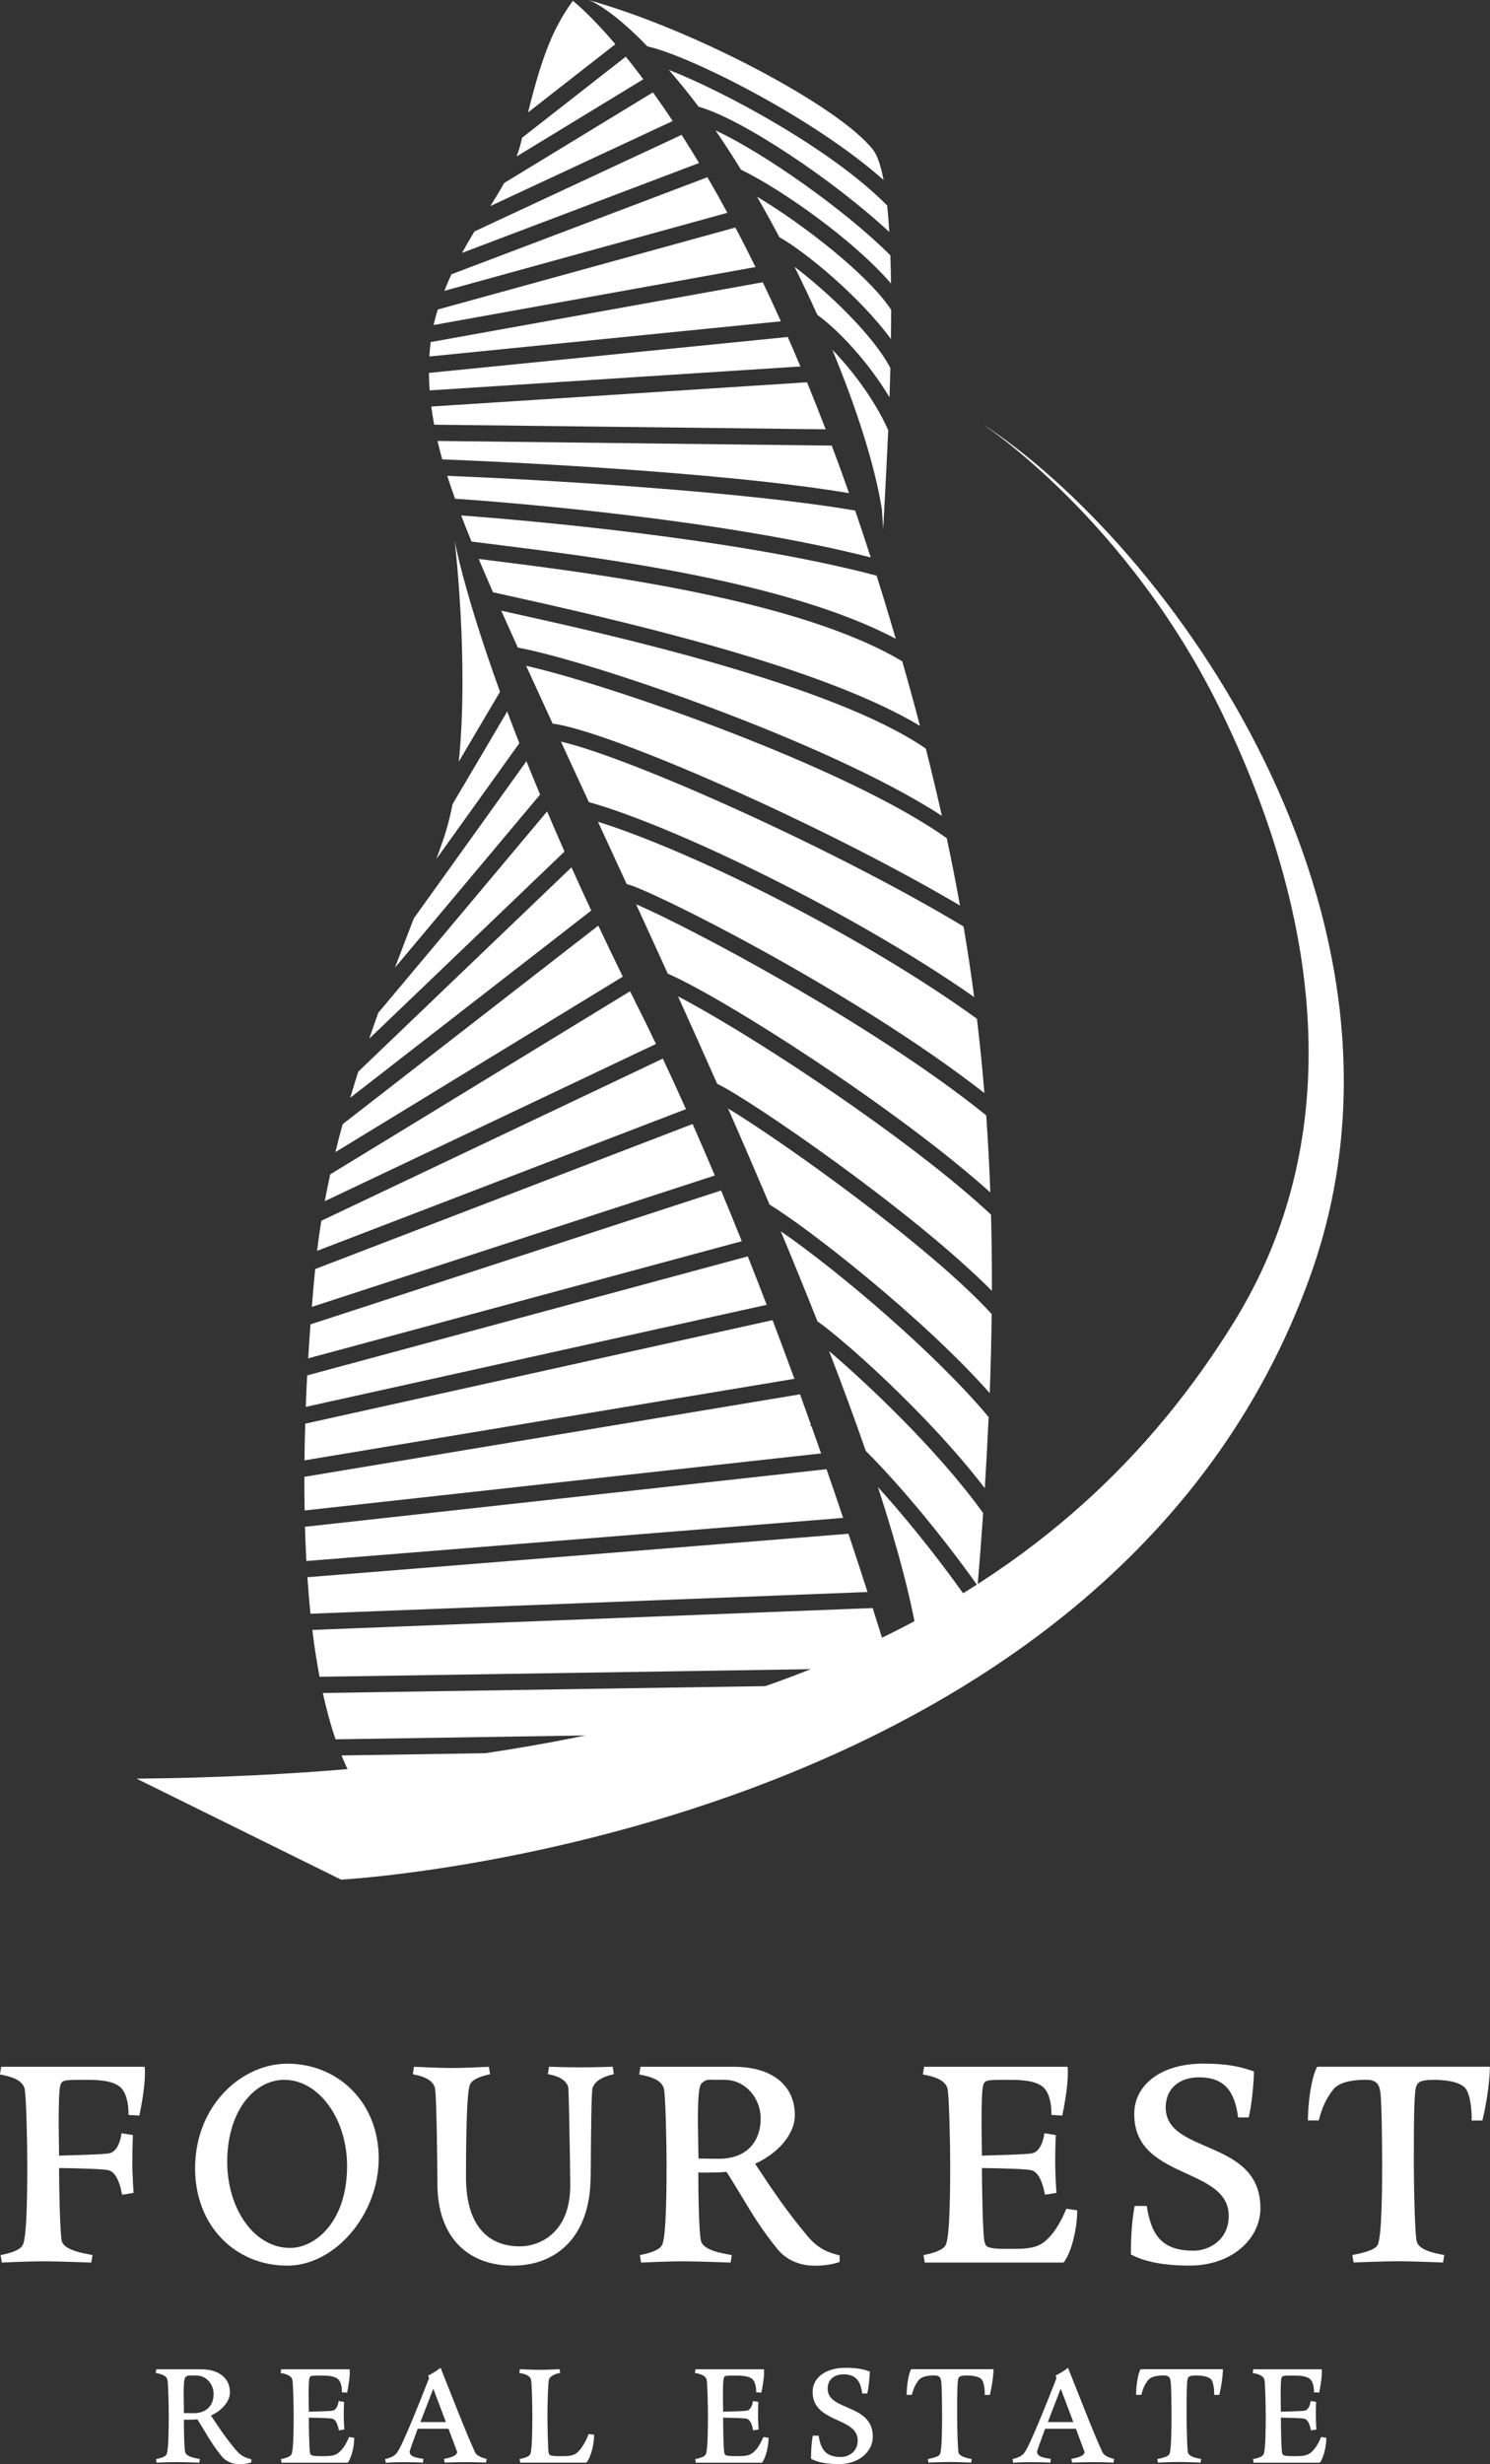 <?xml version="1.0" encoding="UTF-8"?>
<svg id="_レイヤー_2" data-name="レイヤー_2" xmlns="http://www.w3.org/2000/svg" viewBox="0 0 275.17 454.83">
  <rect x="0" y="0" width="275.17" height="454.83" fill="#333333" stroke="none"/>
  <defs>
    <style>
      .cls-1 {
        fill: #fff;
      }
    </style>
  </defs>
  <g id="logo">
    <g>
      <g>
        <path class="cls-1" d="M17.09,416.24l-.23,1.38s-6.25-.23-8.89-.23-7.63.23-7.63.23l-.23-1.38c1.78-.34,3.73-.92,4.13-1.95.8-1.61.8-11.76.8-14.86s-.17-12.85-.52-14c-.46-1.55-2.52-2.18-4.53-2.52l.23-1.43h26.5c.23,2.41-.4,6.2-.98,9.01l-2.01-.12c.06-2.12-.46-4.24-1.55-5.16-1.43-1.2-3.96-1.32-6.42-1.32s-3.67,0-4.24.34c-.11.17-.29.34-.34.57-.29.69-.34,3.9-.34,7.23,0,1.84.06,3.67.06,5.16v.69c3.9-.11,8.72-.23,9.41-.46,1.32-.34,2.01-2.35,2.12-3.67l2.12.34s-.11,2.29-.11,4.93.23,5.74.23,5.74l-2.12.34c-.34-1.89-1.03-4.01-2.35-4.47-.63-.29-5.39-.4-9.29-.46,0,3.61.17,12.45.52,13.54.46,1.55,3.67,2.18,5.68,2.52Z"/>
        <path class="cls-1" d="M53.06,380.91c9.34,0,16.88,7.11,16.88,17.49s-8.1,19.79-16.88,19.79c-9.6,0-17.03-7.34-17.03-17.95,0-11.7,8.67-19.33,17.03-19.33ZM53.57,414.92c4.65,0,10.53-4.82,10.53-15.14,0-8.6-5.16-15.89-11.61-15.89-5.58,0-10.53,5.85-10.53,15.14,0,8.55,4.9,15.89,11.61,15.89Z"/>
        <path class="cls-1" d="M109.07,401.96c-.1,10.96-6.35,16.23-14.4,16.23s-13.89-5.05-13.89-15.14c0-3.04-.15-16.52-.46-17.67-.41-1.55-2.27-2.18-4.08-2.52l.21-1.38s4.59.23,6.97.23,6.87-.23,6.87-.23l.21,1.38c-1.6.34-3.35.92-3.72,1.95-.72,1.61-.72,14-.72,17.09,0,8.26,3.56,12.73,9.96,12.73,3.61,0,9.45-2.47,9.29-11.59,0-1.38-.05-2.81-.05-4.3-.1-5.96-.21-12.45-.31-13.48-.41-1.49-2.22-2.18-3.77-2.41l.21-1.38s3.41.12,5.78.12,5.99-.12,5.99-.12l.21,1.38c-1.6.34-3.36,1.03-3.87,2.41h-.05c-.26.52-.31,9.81-.36,16.69Z"/>
        <path class="cls-1" d="M135.15,416.24l-.23,1.38s-6.25-.23-8.89-.23-7.63.23-7.63.23l-.23-1.38c1.78-.34,3.73-.92,4.13-1.95.8-1.61.8-11.76.8-14.86s-.17-12.85-.52-14c-.46-1.55-2.52-2.18-4.53-2.52l.23-1.43h17.21c7.06,0,11.3,3.38,11.3,8.95,0,3.38-2.93,6.94-7.34,8.95,3.15,4.76,5.62,8.49,9.64,13.31,2.24,2.7,4.3,3.15,5.97,3.61v1.21c-1.49.52-3.1.69-4.59.69-2.75,0-5.16-1.03-6.77-2.92-2.93-3.56-4.88-6.77-6.65-9.75-1.03-1.66-2.01-3.33-2.87-4.65-.75.06-1.43.11-2.18.11-1.38,0-2.18.06-3.04,0,0,3.67.11,11.36.52,12.73.52,1.61,3.67,2.18,5.68,2.52ZM129.01,398.4h-.34s1.78.06,4.07.06c5.22,0,7.74-3.21,7.74-7.46,0-3.56-2.64-7.11-6.71-7.11h-1.61c-1.55-.06-1.78-.06-2.58.63-.69.57-.69,4.65-.69,7.11,0,1.43.11,6.77.11,6.77Z"/>
        <path class="cls-1" d="M182.13,414.52c.63.57,2.24.57,4.47.57h.63c2.47,0,4.3-.17,5.74-1.38,1.38-1.15,2.7-2.98,3.96-6.02l2.01.29c0,3.44-1.09,7.86-2.52,9.64h-25.64l-.23-1.38c1.78-.34,3.73-.92,4.13-1.95.8-1.61.8-11.76.8-14.86s-.17-12.85-.52-14c-.46-1.55-2.52-2.18-4.53-2.52l.23-1.43h26.5c.23,2.41-.4,6.2-.98,9.01l-2.01-.12c.06-2.12-.46-4.24-1.55-5.16-1.43-1.2-3.96-1.32-6.42-1.32-2.64,0-3.73,0-4.25.34-.17.17-.29.34-.34.57-.29.69-.34,3.9-.34,7.23,0,1.84.06,3.67.06,5.16v.69c3.9-.11,8.72-.23,9.41-.46,1.32-.34,2.01-2.35,2.12-3.67l2.12.34s-.11,2.29-.11,4.93.23,5.74.23,5.74l-2.12.34c-.34-1.89-1.03-4.01-2.35-4.47-.63-.29-5.39-.4-9.29-.46,0,3.61.17,12.45.46,13.54.12.52.23.69.34.8Z"/>
        <path class="cls-1" d="M231.57,382.34c0,1.84-.4,6.37-.97,8.49h-1.95c-.63-4.93-2.58-7.4-7.23-7.4-3.5,0-6.14,1.95-6.14,5.56,0,8.78,17.49,5.68,17.49,18.58,0,5.68-5.28,10.61-13.08,10.61-4.7,0-8.26-.69-10.84-2.06,0-2.7.12-5.91.69-8.95h2.24c.86,5.62,2.98,8.26,8.66,8.26,2.81,0,6.48-1.95,6.48-6.42,0-9.23-17.84-6.54-17.44-19.16.17-5.05,4.93-8.95,12.73-8.95,4.53,0,6.83.57,9.35,1.43Z"/>
        <path class="cls-1" d="M273.79,391.4h-2.01c.06-2.06-.29-5.28-1.38-6.19-1.26-1.03-3.27-1.26-5.39-1.32-2.58,0-3.1.34-3.44,1.15-.46.92-.46,7.97-.46,12.1v3.15c0,3.96.23,12.45.52,13.42.4,1.55,3.1,2.18,5.1,2.52l-.23,1.38s-5.68-.23-8.32-.23-8.2.23-8.2.23l-.23-1.38c1.78-.34,4.36-.92,4.7-1.95.8-1.61.8-11.76.8-14.86s-.06-12.5-.4-13.65c-.17-.75-.46-1.89-2.52-1.89-2.75,0-4.76.46-5.91,1.55-1.55,1.89-2.29,3.67-2.87,5.96h-2.01c0-2.7.52-7.74,1.72-9.92h31.89c0,2.7-.69,7.17-1.38,9.92Z"/>
      </g>
      <g>
        <path class="cls-1" d="M36.91,453.9l-.11.66s-2.98-.11-4.24-.11-3.64.11-3.64.11l-.11-.66c.85-.16,1.78-.44,1.97-.93.38-.77.38-5.61.38-7.09s-.08-6.13-.25-6.68c-.22-.74-1.2-1.04-2.16-1.2l.11-.68h8.21c3.36,0,5.39,1.61,5.39,4.27,0,1.61-1.4,3.31-3.5,4.27,1.5,2.27,2.68,4.05,4.6,6.35,1.07,1.29,2.05,1.5,2.85,1.72v.57c-.71.25-1.48.33-2.19.33-1.31,0-2.46-.49-3.23-1.4-1.4-1.7-2.33-3.23-3.17-4.65-.49-.79-.96-1.59-1.37-2.22-.36.03-.68.05-1.04.05-.66,0-1.04.03-1.45,0,0,1.75.05,5.42.25,6.07.25.77,1.75,1.04,2.71,1.2ZM33.98,445.39h-.16s.85.03,1.94.03c2.49,0,3.69-1.53,3.69-3.56,0-1.7-1.26-3.39-3.2-3.39h-.77c-.74-.03-.85-.03-1.23.3-.33.27-.33,2.22-.33,3.39,0,.68.05,3.23.05,3.23Z"/>
        <path class="cls-1" d="M57.4,453.08c.3.27,1.07.27,2.13.27h.3c1.18,0,2.05-.08,2.74-.66.66-.55,1.29-1.42,1.89-2.87l.96.14c0,1.64-.52,3.75-1.2,4.6h-12.23l-.11-.66c.85-.16,1.78-.44,1.97-.93.38-.77.38-5.61.38-7.09s-.08-6.13-.25-6.68c-.22-.74-1.2-1.04-2.16-1.2l.11-.68h12.64c.11,1.15-.19,2.96-.47,4.3l-.96-.05c.03-1.01-.22-2.03-.74-2.46-.68-.57-1.89-.63-3.06-.63-1.26,0-1.78,0-2.02.16-.08.08-.14.16-.16.27-.14.33-.16,1.86-.16,3.45,0,.88.03,1.75.03,2.46v.33c1.86-.05,4.16-.11,4.49-.22.63-.16.96-1.12,1.01-1.75l1.01.16s-.06,1.09-.06,2.35.11,2.74.11,2.74l-1.01.17c-.16-.9-.49-1.92-1.12-2.13-.3-.14-2.57-.19-4.43-.22,0,1.72.08,5.94.22,6.46.05.25.11.33.16.38Z"/>
        <path class="cls-1" d="M78.19,453.87l-.08.68c-1.4-.08-2.38-.08-3.61-.08-1.07,0-2.05,0-3.26.11l-.11-.71s1.64-.22,2.27-1.29c.88-1.12,4.19-9.38,5.83-13.6l-.14-.52c.93-.44,1.64-.93,2.27-1.42,1.92,4.76,4.84,12.37,6.37,15.59.44.93,2.16,1.23,2.16,1.23l-.14.68c-1.15-.05-2.44-.08-3.58-.08-1.29,0-2.76.03-4.05.08l-.14-.68c1.26-.22,2.44-.6,2.44-1.29,0-.05-.74-1.97-1.59-4.27h-5.69c-.82,2.19-1.48,4.02-1.48,4.24,0,.77.82,1.09,2.52,1.31ZM77.64,447.06h4.71c-1.15-3.01-2.33-6.16-2.33-6.16l-2.38,6.16Z"/>
        <path class="cls-1" d="M101.49,453.08c.3.27,1.07.27,2.13.27h.3c1.18,0,2-.08,2.68-.66.68-.57,1.59-1.97,2.11-3.42l1.01.14c0,1.86-.63,4.21-1.42,5.14h-12.23l-.11-.66c.85-.16,1.78-.44,1.97-.93.38-.77.38-5.61.38-7.09s-.08-6.13-.25-6.68c-.22-.74-1.2-1.04-2.16-1.2l.11-.68s2.44.11,3.69.11,3.64-.11,3.64-.11l.11.68c-.82.14-1.78.52-2.05,1.15-.22.68-.3,5.28-.3,6.73s.08,6.27.22,6.81c.05.25.11.33.16.38Z"/>
        <path class="cls-1" d="M133.91,453.08c.3.27,1.07.27,2.13.27h.3c1.18,0,2.05-.08,2.74-.66.66-.55,1.29-1.42,1.89-2.87l.96.14c0,1.64-.52,3.75-1.2,4.6h-12.23l-.11-.66c.85-.16,1.78-.44,1.97-.93.38-.77.38-5.61.38-7.09s-.08-6.13-.25-6.68c-.22-.74-1.2-1.04-2.16-1.2l.11-.68h12.64c.11,1.15-.19,2.96-.47,4.3l-.96-.05c.03-1.01-.22-2.03-.74-2.46-.68-.57-1.89-.63-3.06-.63-1.26,0-1.78,0-2.02.16-.08.08-.14.16-.16.27-.14.33-.16,1.86-.16,3.45,0,.88.03,1.75.03,2.46v.33c1.86-.05,4.16-.11,4.49-.22.63-.16.96-1.12,1.01-1.75l1.01.16s-.06,1.09-.06,2.35.11,2.74.11,2.74l-1.01.17c-.16-.9-.49-1.92-1.12-2.13-.3-.14-2.57-.19-4.43-.22,0,1.72.08,5.94.22,6.46.05.25.11.33.16.38Z"/>
        <path class="cls-1" d="M160.63,437.73c0,.88-.19,3.04-.47,4.05h-.93c-.3-2.35-1.23-3.53-3.45-3.53-1.67,0-2.93.93-2.93,2.65,0,4.19,8.34,2.71,8.34,8.86,0,2.71-2.52,5.06-6.24,5.06-2.24,0-3.94-.33-5.17-.98,0-1.29.05-2.82.33-4.27h1.07c.41,2.68,1.42,3.94,4.13,3.94,1.34,0,3.09-.93,3.09-3.06,0-4.41-8.51-3.12-8.32-9.14.08-2.41,2.35-4.27,6.07-4.27,2.16,0,3.26.27,4.46.68Z"/>
        <path class="cls-1" d="M182.82,442.05h-.96c.03-.99-.14-2.52-.66-2.96-.6-.49-1.56-.6-2.57-.63-1.23,0-1.48.16-1.64.55-.22.44-.22,3.8-.22,5.77v1.5c0,1.89.11,5.94.25,6.4.19.74,1.48,1.04,2.44,1.2l-.11.66s-2.71-.11-3.97-.11-3.91.11-3.91.11l-.11-.66c.85-.16,2.08-.44,2.24-.93.38-.77.38-5.61.38-7.09s-.03-5.96-.19-6.51c-.08-.36-.22-.9-1.2-.9-1.31,0-2.27.22-2.82.74-.74.9-1.09,1.75-1.37,2.85h-.96c0-1.29.25-3.69.82-4.73h15.21c0,1.29-.33,3.42-.66,4.73Z"/>
        <path class="cls-1" d="M194.06,453.87l-.08.68c-1.4-.08-2.38-.08-3.61-.08-1.07,0-2.05,0-3.26.11l-.11-.71s1.64-.22,2.27-1.29c.88-1.12,4.19-9.38,5.83-13.6l-.14-.52c.93-.44,1.64-.93,2.27-1.42,1.92,4.76,4.84,12.37,6.37,15.59.44.93,2.16,1.23,2.16,1.23l-.14.68c-1.15-.05-2.44-.08-3.58-.08-1.29,0-2.76.03-4.05.08l-.14-.68c1.26-.22,2.44-.6,2.44-1.29,0-.05-.74-1.97-1.59-4.27h-5.69c-.82,2.19-1.48,4.02-1.48,4.24,0,.77.82,1.09,2.52,1.31ZM193.51,447.06h4.71c-1.15-3.01-2.33-6.16-2.33-6.16l-2.38,6.16Z"/>
        <path class="cls-1" d="M225.19,442.05h-.96c.03-.99-.14-2.52-.66-2.96-.6-.49-1.56-.6-2.57-.63-1.23,0-1.48.16-1.64.55-.22.44-.22,3.8-.22,5.77v1.5c0,1.89.11,5.94.25,6.4.19.74,1.48,1.04,2.44,1.2l-.11.66s-2.71-.11-3.97-.11-3.91.11-3.91.11l-.11-.66c.85-.16,2.08-.44,2.24-.93.38-.77.38-5.61.38-7.09s-.03-5.96-.19-6.51c-.08-.36-.22-.9-1.2-.9-1.31,0-2.27.22-2.82.74-.74.9-1.09,1.75-1.37,2.85h-.96c0-1.29.25-3.69.82-4.73h15.21c0,1.29-.33,3.42-.66,4.73Z"/>
        <path class="cls-1" d="M236.92,453.08c.3.27,1.07.27,2.13.27h.3c1.18,0,2.05-.08,2.74-.66.66-.55,1.29-1.42,1.89-2.87l.96.14c0,1.64-.52,3.75-1.2,4.6h-12.23l-.11-.66c.85-.16,1.78-.44,1.97-.93.38-.77.38-5.61.38-7.09s-.08-6.13-.25-6.68c-.22-.74-1.2-1.04-2.16-1.2l.11-.68h12.64c.11,1.15-.19,2.96-.47,4.3l-.96-.05c.03-1.01-.22-2.03-.74-2.46-.68-.57-1.89-.63-3.06-.63-1.26,0-1.78,0-2.03.16-.08.08-.14.16-.16.27-.14.33-.16,1.86-.16,3.45,0,.88.03,1.75.03,2.46v.33c1.86-.05,4.16-.11,4.49-.22.63-.16.96-1.12,1.01-1.75l1.01.16s-.05,1.09-.05,2.35.11,2.74.11,2.74l-1.01.17c-.16-.9-.49-1.92-1.12-2.13-.3-.14-2.57-.19-4.43-.22,0,1.72.08,5.94.22,6.46.05.25.11.33.16.38Z"/>
      </g>
      <path class="cls-1" d="M157.93,94.24c-20.58-3.54-57.42-5.69-75.34-6.41.58,1.79,1.1,3.23,1.45,4.22,9.54.66,48.76,3.71,76.77,10.84-.96-2.96-1.92-5.85-2.88-8.65Z"/>
      <path class="cls-1" d="M135.79,42l-54.94,15.13s0,.02-.01.03c-.3.94-.55,1.88-.75,2.83l59.43-10.7c-1.25-2.55-2.49-4.99-3.72-7.3Z"/>
      <path class="cls-1" d="M125.88,24.89l-38.26,17.83c-.77,1.26-1.53,2.57-2.29,3.96l43.77-16.59c-1.1-1.83-2.17-3.56-3.22-5.2Z"/>
      <path class="cls-1" d="M145.49,62.2l-66.27,6.63c0,1.09.06,2.17.13,3.23l68.47-4.42c-.78-1.86-1.56-3.67-2.33-5.43Z"/>
      <path class="cls-1" d="M153.62,82.25l-72.82-.86c.28,1.2.57,2.33.87,3.4,8.55.33,50.56,2.13,75.13,6.23-1.06-3.01-2.12-5.93-3.19-8.76Z"/>
      <path class="cls-1" d="M149.04,70.56l-69.39,4.48c.15,1.15.33,2.26.53,3.35l72.3.85c-1.15-3-2.3-5.89-3.44-8.68Z"/>
      <path class="cls-1" d="M140.86,52.1l-61.32,11.04c-.11.89-.2,1.77-.25,2.66l64.92-6.49c-1.12-2.5-2.24-4.9-3.34-7.21Z"/>
      <path class="cls-1" d="M130.65,32.71l-47.29,17.92c-.44.97-.87,1.99-1.29,3.05l52.26-14.4c-1.25-2.31-2.48-4.5-3.69-6.57Z"/>
      <path class="cls-1" d="M134.45,204.59c2.61,5.93,5.17,11.87,7.67,17.75,7.17,4.35,28.3,20.83,40.66,34.8.19-5,.31-9.85.36-14.6-11.5-12.56-38.42-31.71-48.69-37.95Z"/>
      <path class="cls-1" d="M120.58,17.05l-27.47,16.73c-.78,1.4-1.64,2.81-2.55,4.25l33.67-15.69c-1.26-1.91-2.48-3.67-3.65-5.3Z"/>
      <path class="cls-1" d="M153.12,249.4c2.45,6.35,4.73,12.51,6.77,18.41,6.68,6.66,14.57,16.3,20.65,24.88.39-4.58.73-9.04,1.03-13.41-8.5-11.8-21.75-24.2-28.45-29.89Z"/>
      <path class="cls-1" d="M169.69,303.79l10.27-4.5c.06-.66.11-1.3.17-1.95-4.96-7.31-11.73-15.96-17.99-22.85,3.63,11.12,6.29,21.1,7.55,29.3Z"/>
      <path class="cls-1" d="M144.19,227.26c2.35,5.63,4.62,11.19,6.78,16.64,3.98,2.69,20,16.61,30.9,30.78.28-4.48.52-8.85.71-13.12-9.6-11.54-27.63-26.89-38.4-34.3Z"/>
      <path class="cls-1" d="M115.57,10.46l-19.16,14.97c-.05.22-.1.43-.15.66-.22.96-.52,1.88-.85,2.79l23.4-14.25c-1.14-1.52-2.22-2.91-3.23-4.16Z"/>
      <path class="cls-1" d="M105.79.15c-3.64,5.05-5.64,10.04-8.27,20.6l16.12-12.59C108.76,2.42,105.79.15,105.79.15Z"/>
      <path class="cls-1" d="M125.23,183.93c2.41,5.33,4.83,10.72,7.22,16.12,5.82,2.72,36.04,23.4,50.73,38.22.02-4.8-.04-9.48-.16-14.07-5.86-5.48-14.52-12.32-25.26-19.85-13.59-9.53-25.81-16.93-32.53-20.43Z"/>
      <path class="cls-1" d="M165.43,117.93c-.36-1.23-.72-2.46-1.09-3.71-.81-2.72-1.63-5.37-2.45-7.97-26.46-6.97-65.19-10.25-76.72-11.11.55,1.46,1.19,3.07,1.91,4.82,1.13.14,2.33.29,3.61.45,20.19,2.52,54.55,6.82,74.75,17.5Z"/>
      <path class="cls-1" d="M180.42,188.05c-20.24-14.69-51.72-30.63-69.99-36.37,1.74,3.75,3.51,7.6,5.31,11.51,3.79.69,41.73,19.57,66.06,38.57-.38-4.63-.84-9.19-1.38-13.71Z"/>
      <path class="cls-1" d="M170.99,138.19c-17.28-11.93-58.75-21.11-76.12-24.96-.82-.18-1.58-.35-2.3-.51.97,2.17,1.99,4.44,3.06,6.81,12.78,2.33,56.82,17.12,78.31,31.05-.92-4.1-1.9-8.23-2.96-12.39Z"/>
      <path class="cls-1" d="M177.29,167.15c-.74-4.14-1.56-8.28-2.44-12.43-18.53-13.22-62.51-28.42-77.68-31.82,1.56,3.42,3.21,7.02,4.94,10.77v-.1c10.32,1.36,49.1,18.2,75.19,33.58Z"/>
      <path class="cls-1" d="M169.9,133.98c-1.03-3.92-2.12-7.89-3.27-11.91-19.26-11.52-56.84-16.23-76.32-18.66-.66-.08-1.29-.16-1.91-.24.81,1.92,1.7,3.97,2.65,6.15,1.24.28,2.73.61,4.46.99,27.22,6.03,57.99,13.82,74.38,23.67Z"/>
      <path class="cls-1" d="M177.96,171.02c-24.18-14.54-61.8-31.26-74.37-34.13,1.66,3.6,3.39,7.33,5.16,11.16,15.73,4.41,48.85,20.37,71.16,35.99-.57-4.36-1.23-8.69-1.96-13.02Z"/>
      <path class="cls-1" d="M123.32,179.71c10.61,4.65,42.28,24.86,59.57,40.39-.17-4.83-.43-9.57-.76-14.23-21.17-17.08-55.5-35.06-64.66-38.96,1.93,4.2,3.89,8.48,5.85,12.8Z"/>
      <path class="cls-1" d="M61.97,321.04l55.54-.86,47.34-9.32-105.23,1.63c.67,3.04,1.44,5.9,2.35,8.55Z"/>
      <path class="cls-1" d="M127.91,207.47l-69.7,26.77c-.22,2.23-.43,4.56-.62,6.98l74.42-24.25c-1.34-3.17-2.71-6.35-4.1-9.5Z"/>
      <path class="cls-1" d="M122.41,195.4l-63.07,29.93c-.3,1.85-.56,3.7-.78,5.55l68.12-26.16c-1.4-3.14-2.83-6.25-4.27-9.32Z"/>
      <path class="cls-1" d="M133.17,219.74l-75.83,24.71c-.15,2.04-.29,4.14-.42,6.27l80.07-21.62c-1.25-3.11-2.52-6.23-3.82-9.35Z"/>
      <path class="cls-1" d="M117.68,185.64c-.45-.9-.88-1.78-1.32-2.67l-55.37,33.79c-.36,1.65-.7,3.3-1.01,4.95l61.16-29.02c-1.14-2.38-2.29-4.73-3.45-7.05Z"/>
      <path class="cls-1" d="M66.23,330.27l34.72-6.84-37.88.59c.94,2.3,1.98,4.39,3.16,6.25Z"/>
      <path class="cls-1" d="M142.67,243.67l-86.3,19.11c-.07,2.24-.12,4.5-.14,6.77l90.48-15.05c-1.29-3.53-2.64-7.15-4.03-10.82Z"/>
      <path class="cls-1" d="M138.1,231.9l-81.37,21.97c-.1,1.91-.19,3.85-.26,5.81l85.12-18.84c-1.13-2.95-2.3-5.94-3.49-8.94Z"/>
      <path class="cls-1" d="M97.22,140.5l-20.79,29c-1.12,2.91-2.3,5.95-3.49,9.11l26.8-31.95c-.88-2.12-1.73-4.18-2.52-6.15Z"/>
      <path class="cls-1" d="M93.67,131.33l-10.09,17.1c-.46,2.33-1.02,4.53-1.71,6.52-.4,1.16-.83,2.36-1.28,3.6l15.32-21.37c-.8-2.04-1.54-3.98-2.24-5.85Z"/>
      <path class="cls-1" d="M57.34,297.86l102.87-4.01c-1.04-3.22-2.21-6.83-3.52-10.75l-99.92,8.02c.16,2.28.34,4.53.57,6.74Z"/>
      <path class="cls-1" d="M83.98,99.94s2.63,22.07.75,40.64l7.61-12.89c-6.69-18.48-8.35-27.75-8.35-27.75Z"/>
      <path class="cls-1" d="M56.58,288.13l99.13-7.96c-.96-2.86-1.99-5.87-3.07-8.99l-96.32,10.63c.06,2.12.15,4.23.26,6.32Z"/>
      <path class="cls-1" d="M105.54,160.09l-39.38,37.72c-.51,1.59-1,3.19-1.48,4.81l44.51-34.55c-1.28-2.74-2.49-5.4-3.65-7.98Z"/>
      <path class="cls-1" d="M59.01,309.5l105.59-1.64c-.72-2.38-1.88-6.17-3.44-11.05l-103.48,4.04c.36,2.98.81,5.87,1.33,8.65Z"/>
      <path class="cls-1" d="M110.49,170.85l-47.21,36.65c-.47,1.71-.92,3.43-1.34,5.16l53.08-32.39c-1.59-3.24-3.09-6.37-4.53-9.42Z"/>
      <path class="cls-1" d="M101.04,149.77l-31.18,37.17c-.56,1.57-1.12,3.17-1.67,4.78l36.06-34.54c-1.13-2.56-2.19-5.02-3.21-7.41Z"/>
      <path class="cls-1" d="M149.75,262.94c-.65-1.83-1.32-3.69-2-5.58l-91.54,15.23c0,2.07,0,4.14.05,6.21l95.38-10.53c-.57-1.63-1.16-3.29-1.76-4.98-.08-.05-.16-.1-.24-.15l.11-.2Z"/>
      <path class="cls-1" d="M139.81,36.31c1.4,2.43,2.77,4.92,4.12,7.47,4.69,2.6,14.85,10.96,20.6,18.79.03-1.8.04-3.6.05-5.38-4.22-6.45-16.24-15.79-24.77-20.88Z"/>
      <path class="cls-1" d="M163.84,37.93c-10.27-10.43-30.3-21.14-40.31-25.02,1.16,1.34,2.38,2.81,3.67,4.44.6.75,1.2,1.54,1.8,2.34,7.88,2.2,24.83,13.45,35.23,23.14-.1-1.73-.23-3.37-.39-4.9Z"/>
      <path class="cls-1" d="M162.86,93.98l.26,3.83c-.03-.69.48-8.35.91-18.41-2.43-5.47-6.54-10.95-10.32-14.85,4.5,10.86,7.85,21.31,9.15,29.43Z"/>
      <path class="cls-1" d="M136.84,31.32c7.51,3.63,20.75,12.94,27.71,21.01-.02-1.78-.06-3.52-.12-5.2-8.16-8.2-23.3-18.89-32.29-23.06,1.57,2.29,3.15,4.72,4.71,7.26Z"/>
      <path class="cls-1" d="M146.75,49.27c1.45,2.92,2.85,5.88,4.18,8.83,3.89,2.82,9.39,8.64,13.34,15.23.06-1.77.12-3.58.16-5.41-3.22-6.14-11.65-14.1-17.68-18.66Z"/>
      <path class="cls-1" d="M161.24,27.66c-6.26-8.05-33.27-22.31-52.6-27.66,0,0,3.62,1.01,10.93,8.57,7.28,1.54,30.29,12.85,43.6,24.65-.49-2.57-1.12-4.51-1.93-5.56Z"/>
      <path class="cls-1" d="M25.22,328.3l37.77,18.64s141.85-7.55,179.04-111.58c23.69-66.26-26.4-135.04-60.98-157.36,0,0,27.36,17.71,44.8,53.97,19.02,39.53,22.32,79.28,2.02,112.08-30.22,48.84-85.5,83.11-202.65,84.25Z"/>
    </g>
  </g>
</svg>